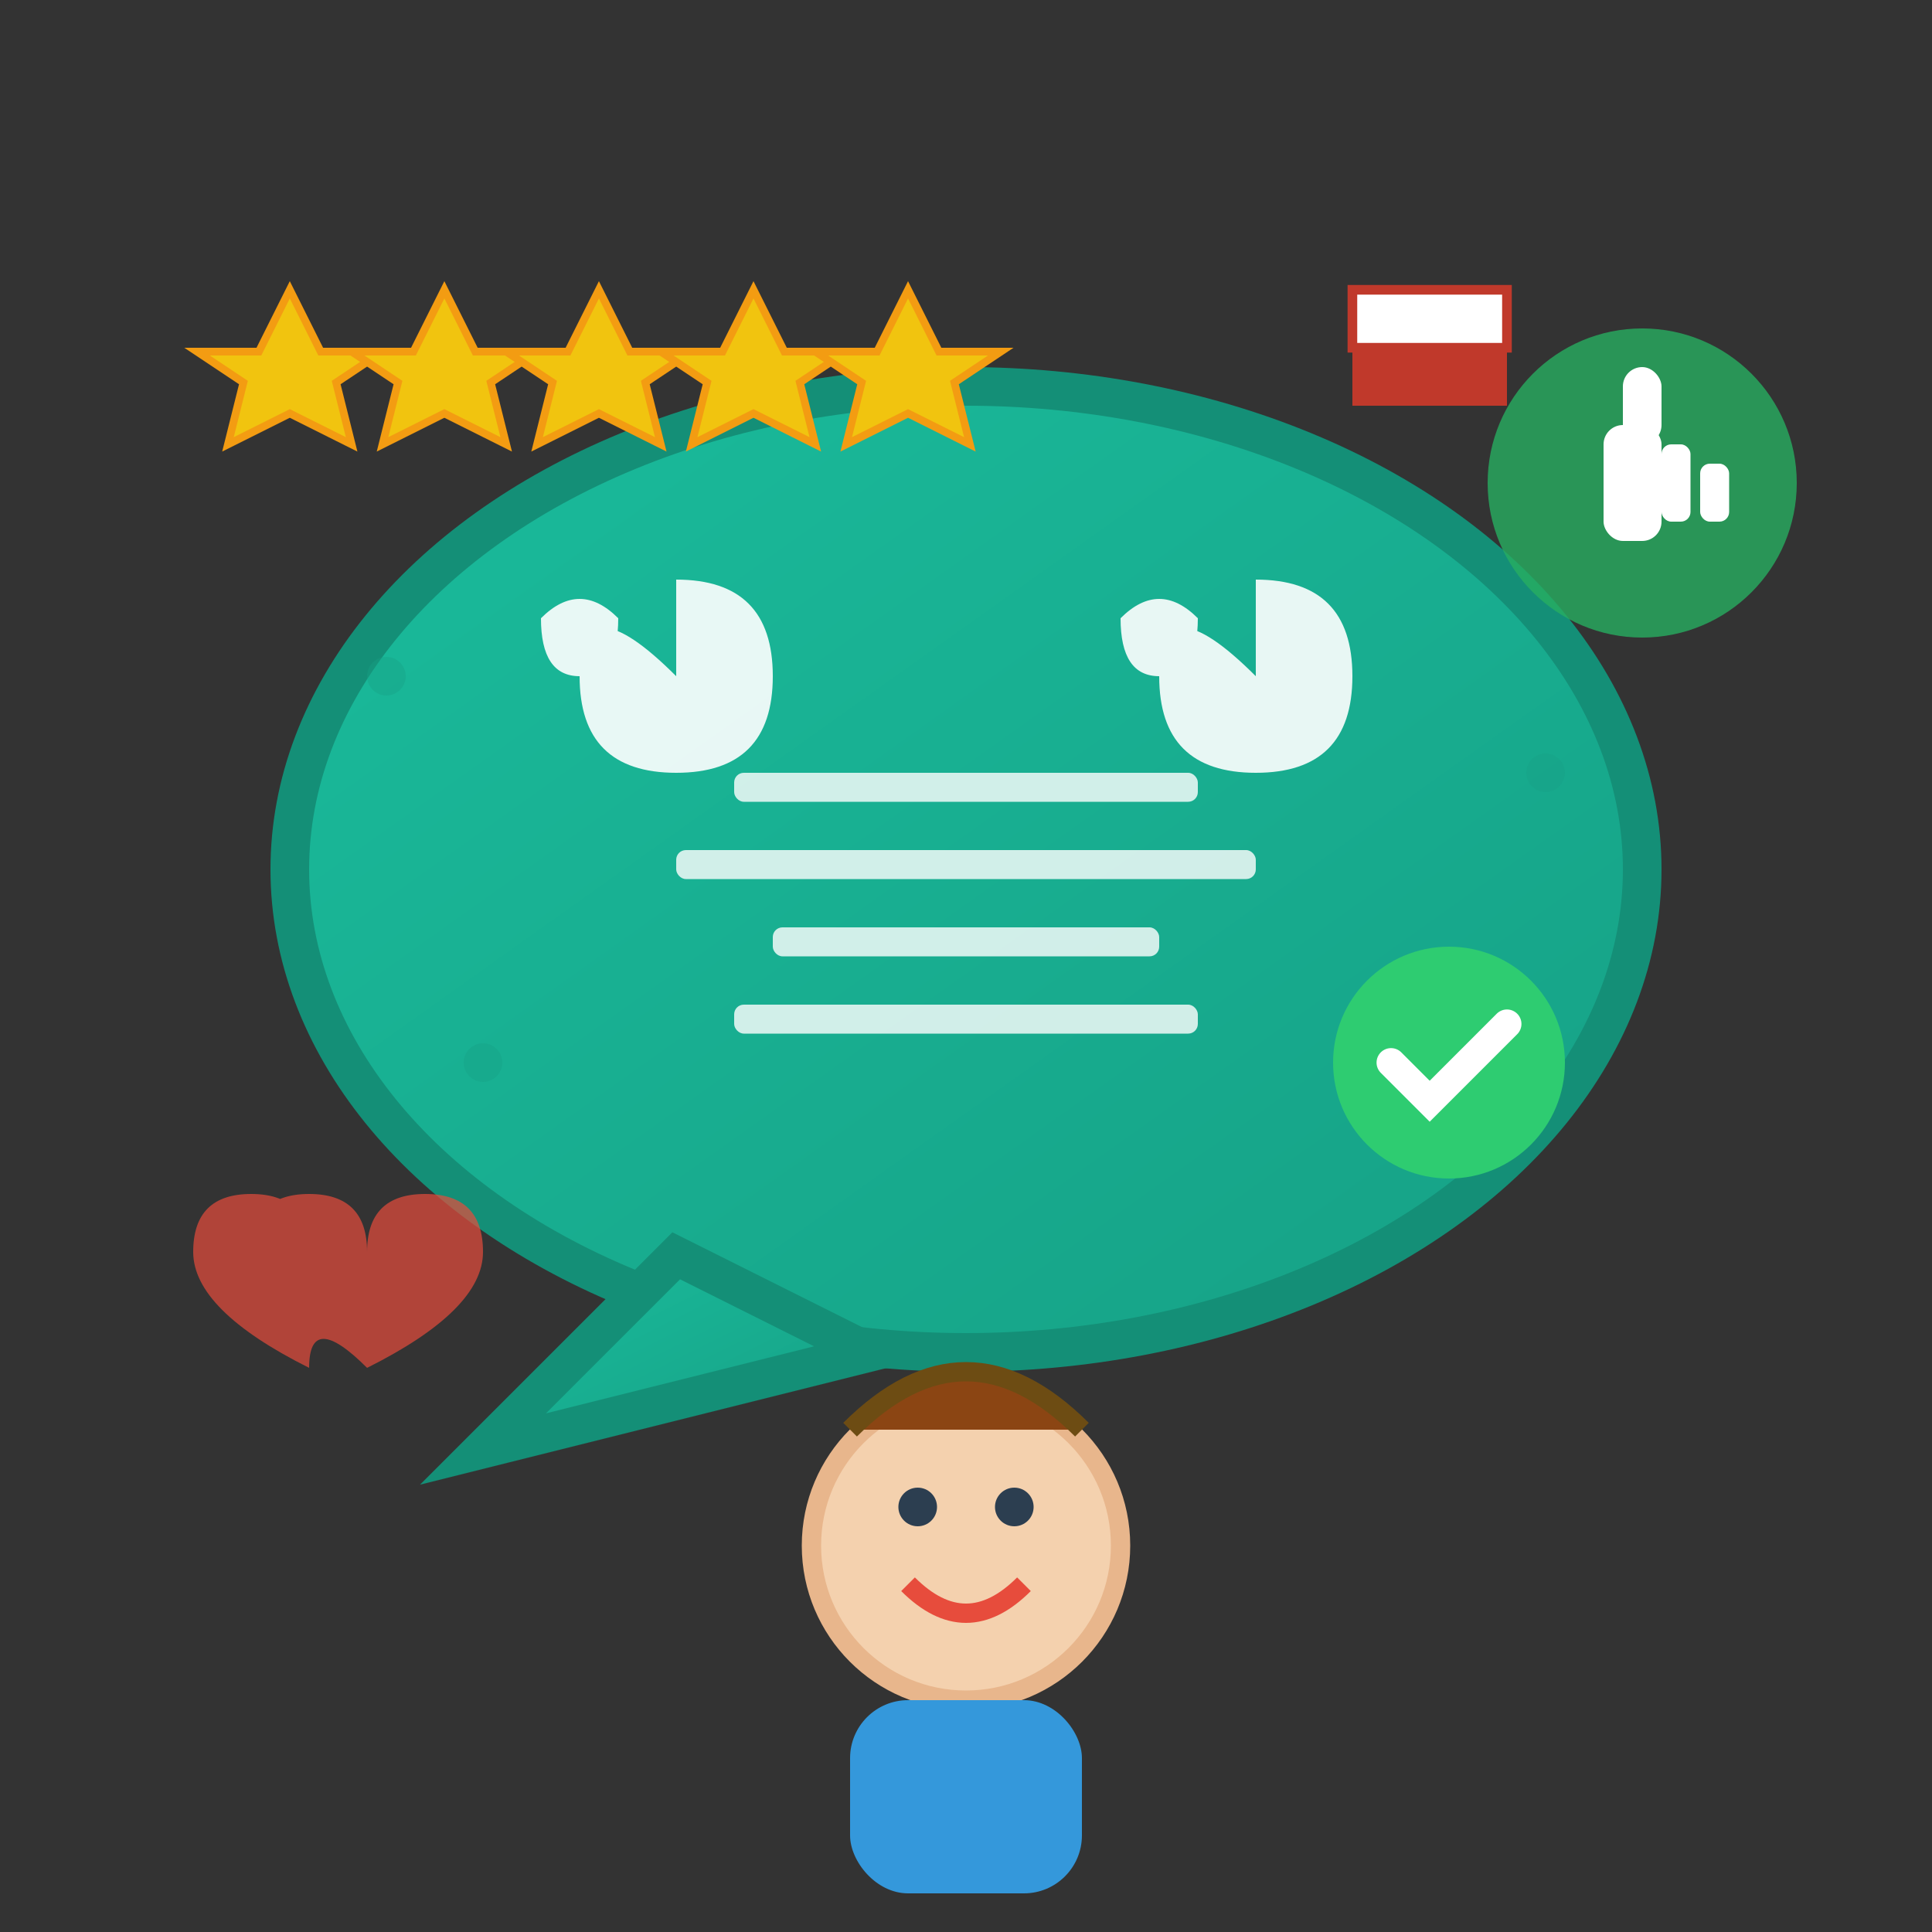 <svg xmlns="http://www.w3.org/2000/svg" viewBox="0 0 100 100" width="100" height="100">
  <rect x="0" y="0" width="100" height="100" fill="#333333" stroke="none"/>
  <defs>
    <linearGradient id="testimonialGradient" x1="0%" y1="0%" x2="100%" y2="100%">
      <stop offset="0%" style="stop-color:#1abc9c;stop-opacity:1" />
      <stop offset="100%" style="stop-color:#16a085;stop-opacity:1" />
    </linearGradient>
  </defs>
  
  <!-- Speech bubble main -->
  <ellipse cx="50" cy="45" rx="35" ry="25" fill="url(#testimonialGradient)" stroke="#148f77" stroke-width="2"/>
  
  <!-- Speech bubble tail -->
  <polygon points="35,65 25,75 45,70" fill="url(#testimonialGradient)" stroke="#148f77" stroke-width="2"/>
  
  <!-- Quote marks -->
  <g fill="#ffffff" opacity="0.9">
    <!-- Left quote -->
    <path d="M35 35 Q30 30 30 35 Q30 40 35 40 Q40 40 40 35 Q40 30 35 30 L35 35 M32 32 Q30 30 28 32 Q28 35 30 35 Q32 35 32 32"/>
    
    <!-- Right quote -->
    <path d="M65 35 Q60 30 60 35 Q60 40 65 40 Q70 40 70 35 Q70 30 65 30 L65 35 M62 32 Q60 30 58 32 Q58 35 60 35 Q62 35 62 32"/>
  </g>
  
  <!-- Quote content lines -->
  <g opacity="0.8">
    <rect x="38" y="40" width="24" height="1.5" rx="0.5" fill="#ffffff"/>
    <rect x="35" y="44" width="30" height="1.5" rx="0.5" fill="#ffffff"/>
    <rect x="40" y="48" width="20" height="1.5" rx="0.5" fill="#ffffff"/>
    <rect x="38" y="52" width="24" height="1.5" rx="0.5" fill="#ffffff"/>
  </g>
  
  <!-- Customer avatar -->
  <g transform="translate(50, 80)">
    <!-- Head -->
    <circle cx="0" cy="0" r="8" fill="#f4d1ae" stroke="#e8b68c" stroke-width="1"/>
    
    <!-- Eyes -->
    <circle cx="-2.5" cy="-2" r="1" fill="#2c3e50"/>
    <circle cx="2.5" cy="-2" r="1" fill="#2c3e50"/>
    
    <!-- Smile -->
    <path d="M-3 2 Q0 5 3 2" stroke="#e74c3c" stroke-width="1" fill="none"/>
    
    <!-- Hair -->
    <path d="M-6 -6 Q0 -12 6 -6" fill="#8b4513" stroke="#6d4c13" stroke-width="1"/>
    
    <!-- Body/shirt -->
    <rect x="-6" y="8" width="12" height="10" rx="3" fill="#3498db"/>
  </g>
  
  <!-- Stars rating -->
  <g transform="translate(15, 15)">
    <polygon points="0,0 2,4 6,4 3,6 4,10 0,8 -4,10 -3,6 -6,4 -2,4" 
             fill="#f1c40f" stroke="#f39c12" stroke-width="0.5" transform="scale(0.8)"/>
    <polygon points="0,0 2,4 6,4 3,6 4,10 0,8 -4,10 -3,6 -6,4 -2,4" 
             fill="#f1c40f" stroke="#f39c12" stroke-width="0.5" transform="scale(0.8) translate(10,0)"/>
    <polygon points="0,0 2,4 6,4 3,6 4,10 0,8 -4,10 -3,6 -6,4 -2,4" 
             fill="#f1c40f" stroke="#f39c12" stroke-width="0.5" transform="scale(0.8) translate(20,0)"/>
    <polygon points="0,0 2,4 6,4 3,6 4,10 0,8 -4,10 -3,6 -6,4 -2,4" 
             fill="#f1c40f" stroke="#f39c12" stroke-width="0.5" transform="scale(0.8) translate(30,0)"/>
    <polygon points="0,0 2,4 6,4 3,6 4,10 0,8 -4,10 -3,6 -6,4 -2,4" 
             fill="#f1c40f" stroke="#f39c12" stroke-width="0.5" transform="scale(0.8) translate(40,0)"/>
  </g>
  
  <!-- Thumbs up -->
  <g transform="translate(85, 25)">
    <circle cx="0" cy="0" r="8" fill="#27ae60" opacity="0.8"/>
    <!-- Thumb -->
    <rect x="-2" y="-3" width="3" height="6" rx="1" fill="#ffffff"/>
    <rect x="-1" y="-6" width="2" height="4" rx="1" fill="#ffffff"/>
    <!-- Fingers -->
    <rect x="1" y="-2" width="1.5" height="4" rx="0.5" fill="#ffffff"/>
    <rect x="3" y="-1" width="1.5" height="3" rx="0.5" fill="#ffffff"/>
  </g>
  
  <!-- Heart for love -->
  <g transform="translate(10, 60) scale(0.6)">
    <path d="M5 8 Q5 3 10 3 Q15 3 15 8 Q15 3 20 3 Q25 3 25 8 Q25 13 15 18 Q10 13 10 18 Q0 13 0 8 Q0 3 5 3 Q10 3 10 8" 
          fill="#e74c3c" opacity="0.7"/>
  </g>
  
  <!-- Verification checkmark -->
  <g transform="translate(75, 55)">
    <circle cx="0" cy="0" r="6" fill="#2ecc71"/>
    <path d="M-3 0 L-1 2 L3 -2" stroke="#ffffff" stroke-width="1.5" fill="none" stroke-linecap="round"/>
  </g>
  
  <!-- Polish flag accent -->
  <g transform="translate(70, 15)">
    <rect x="0" y="0" width="8" height="3" fill="#ffffff" stroke="#c0392b" stroke-width="0.5"/>
    <rect x="0" y="3" width="8" height="3" fill="#c0392b"/>
  </g>
  
  <!-- Decorative dots -->
  <g opacity="0.4">
    <circle cx="20" cy="35" r="1" fill="#16a085"/>
    <circle cx="80" cy="40" r="1" fill="#16a085"/>
    <circle cx="25" cy="55" r="1" fill="#16a085"/>
  </g>
</svg>
